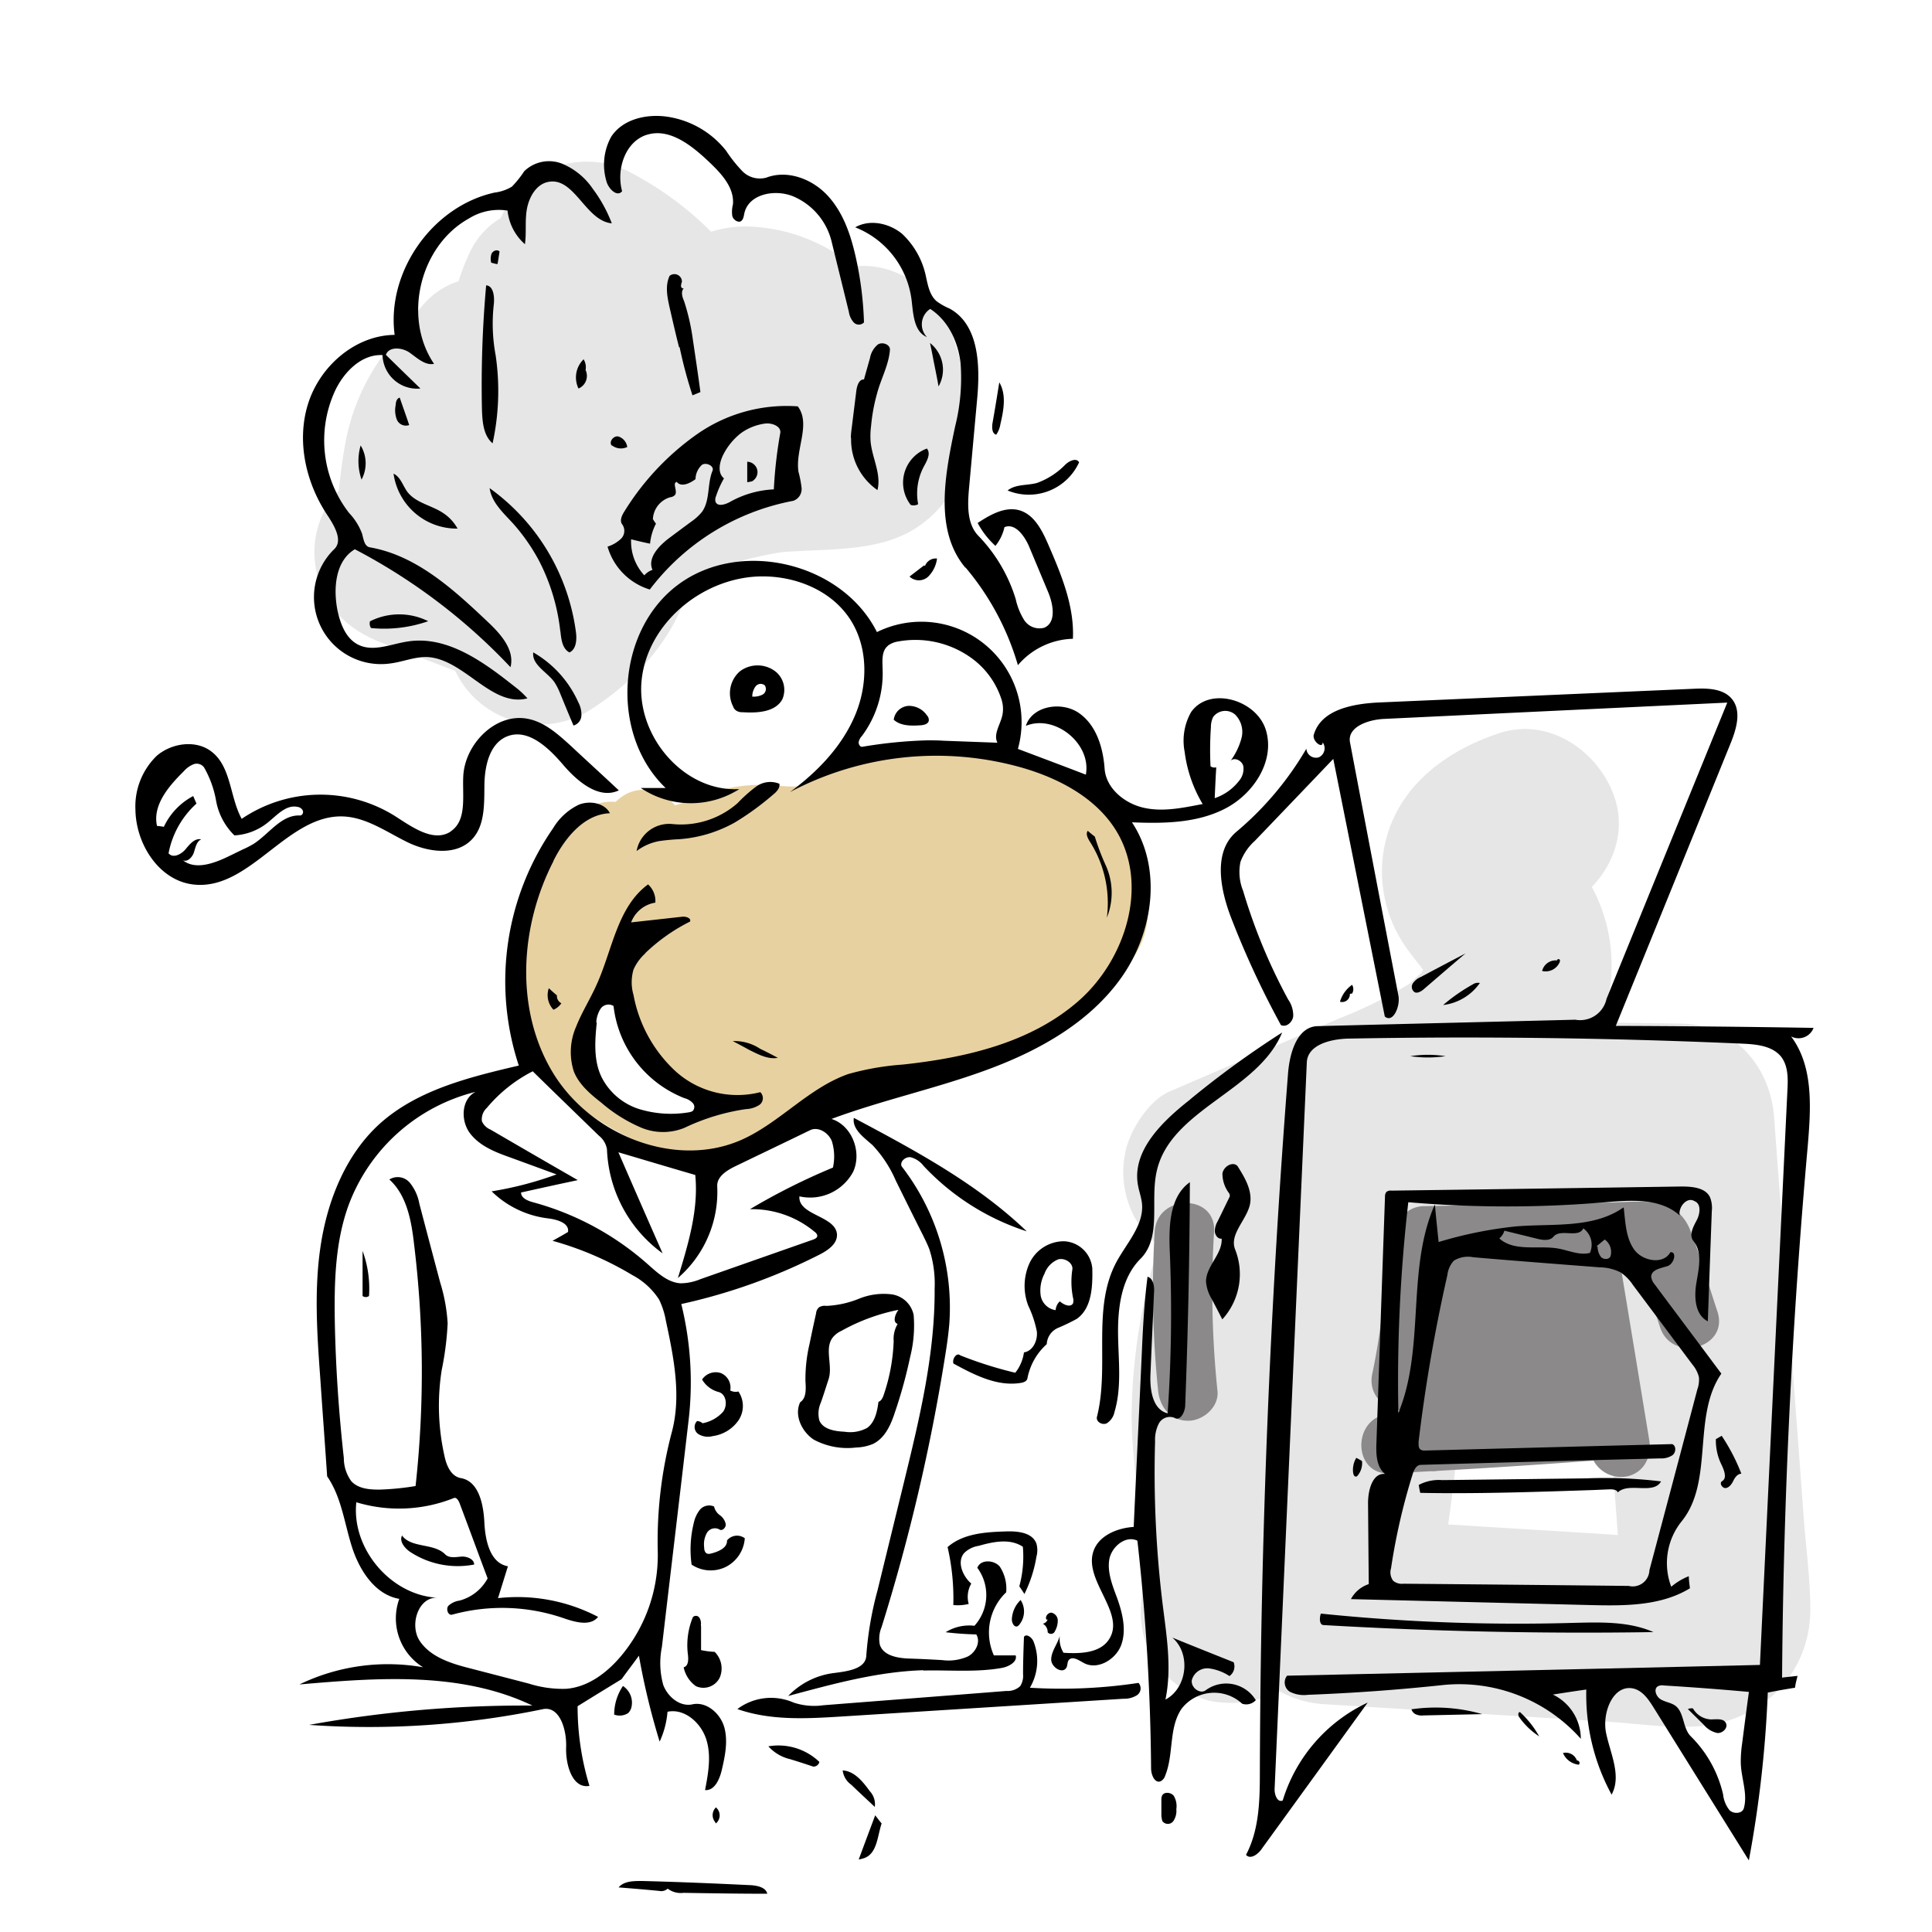 <svg id="c3b0dbdd-f32d-453a-b239-2624487110d7" data-name="Layer 1" xmlns="http://www.w3.org/2000/svg" viewBox="0 0 300 300"><defs><style>.\33 0554851-7df4-4427-908c-7c99a2baba53{fill:#fff;}.\37 056fc86-9454-459d-acf7-e909cb0c951e{fill:#e8d1a1;}.\33 71413f5-5729-4f6d-84fa-508c11c6ee18{fill:#e6e6e6;}.d6e8ea57-9e39-4bc6-807c-5d0ded6c0477{fill:#8b898a;}</style></defs><path class="30554851-7df4-4427-908c-7c99a2baba53" d="M170.93,126.66c-.65-1.62-1.28-3.24-1.8-4.9-.21-.71-.41-1.41-.58-2.13-.1-.44-.2-.89-.28-1.34,0-.11,0-.25,0-.43-.29-3.35-2.35-6.24-5.88-6.66a7.34,7.34,0,0,0-5.18,1.39,10.81,10.81,0,0,0,1-4.22c.12-3.75-2-7.13-3.31-10.53a89.73,89.73,0,0,1-5.23-41.48c.29-3.16-2.44-5.93-5.39-6.62a59.82,59.82,0,0,0-3.81-10.1c-2-4.22-7.13-4-10.26-1.53a34.49,34.49,0,0,0-5.66-7.43,7.33,7.33,0,0,0-7.75-1.42,27.92,27.92,0,0,0-14.24-9.34,6.92,6.92,0,0,0-8.61,6.51h-.19c-2.73,0-5.74,1.09-8.4,1.66a6.92,6.92,0,0,0-4.72,4.57,25,25,0,0,0-8.86,4.83,16.18,16.18,0,0,0-5.42,9.39c-.28,1.67,0,3.89-.4,5.48a.91.91,0,0,0-.1.16l-.34.36-.4.35-.55.37c-3.18,2-6.61,3.44-9.39,6.12-3.61,3.47-5.68,8.49-4.27,13.46a16.79,16.79,0,0,0,3.64,6c.76.93.89.78,1.13,1.56-.19-.49-.17-.35.08.43,0-.63,0-.51,0,.34,0,2.83-1.59,5.83-3.38,8.94-2.78,4.81,1.9,12.06,7.66,10a11,11,0,0,1,8.66.39,29.87,29.87,0,0,1,8.55,6.42c5.49,5.42,10.72,11.13,16,16.75a45,45,0,0,0-6.44,6.64,31.47,31.47,0,0,0-6.4,14.59,23.16,23.16,0,0,0,.31,13.73c.14.41.3.81.46,1.21-1.43.43-2.88.81-4.3,1.28A36.79,36.79,0,0,0,59,175c-9.87,13.37-9.8,31.24-7.18,46.92A96.66,96.66,0,0,0,59,245.81c3.24,7.1,8.66,13.28,16.38,15.47a41.91,41.91,0,0,0,12.08,1.08c3.58-.06,6.8-.17,9.72.75,1.7.54,3.38,1.5,5.17,2a18.78,18.78,0,0,0,8.47.19c4.13-.69,8.23-1.64,12.33-2.47s8.56-1.52,11.5-4.91,3.73-7.63,4.79-11.73q3.25-12.51,5.35-25.27.48-3,.9-5.92c.11-.76.21-1.51.31-2.27,1.17.27,2.35.48,3.52.64a13.28,13.28,0,0,0,15-14.61c-.87-9.32-9.26-14.61-17.21-17.68-3.55-1.37-7.24-2.22-10.89-3.25-.85-.24-1.71-.49-2.55-.78a7.25,7.25,0,0,1-1.52-.58c-.66-.34-1.31-.69-1.94-1.09a4.28,4.28,0,0,1-1.37-1.26c.73.85-.1-.49-.26-.62l-.09-.25c-.05-.23-.11-.45-.16-.68a1.61,1.61,0,0,0,0-.29c0-.08,0-.13,0-.17a1,1,0,0,1,0-.17l.4-.1c-.3.08-.79.23.54-.11.4-.1.8-.23,1.2-.35l6.43-1.85c7.66-2.21,15.58-4,22.92-7.17,6.55-2.81,12.35-7.59,14.35-14.69C176.44,140.37,173.62,133.37,170.93,126.66ZM66.7,226.8c-.21-.82-.41-1.63-.6-2.45.23.44.47.87.72,1.31C66.77,226,66.74,226.42,66.7,226.8Zm84.13-27.47c0,.06.06.16.13.32l.09.18v.08a.19.19,0,0,1,0,.07l-.06,0-.32-.08Zm4.07-83.27a4.79,4.79,0,0,0-.14.57v0l-.15.11a.75.75,0,0,1,0-.16v-.11c.07-.11.1-.16.08-.14l.28-.36S154.91,116,154.9,116.06Z"/><path class="30554851-7df4-4427-908c-7c99a2baba53" d="M270.09,160.42q-11.11-.63-22.21-.2a40.67,40.67,0,0,0,1.66-6.93,39.67,39.67,0,0,1,3.2-10.89c2.77-5.76,5.78-11.41,8.84-17a7.31,7.31,0,0,0,4.2-6.36,7.67,7.67,0,0,0-.1-1.2,6.92,6.92,0,0,0-2.5-9.17,7,7,0,0,0-8.27,1.09,7.33,7.33,0,0,0-3.61,1.88,278,278,0,0,0-37.3,0,7.5,7.5,0,0,0-5.43,2.8,6.93,6.93,0,0,0-7.35,4c-.43.25-.86.51-1.27.79a14.48,14.48,0,0,0-4.71,4.57,15.35,15.35,0,0,0-1.88,8.64A7.28,7.28,0,0,0,193,140a6.77,6.77,0,0,0,1.65,1.89c1,6,2.19,12.05,3.28,18.07q-8.07,8.67-16.13,17.33a7.19,7.19,0,0,0-1.92,5c-3.29.32-6.44,3.28-6.21,6.76q1,15.33,2,30.65.5,7.65,1,15.32c.29,4.42.52,9,1.77,13.24a21.29,21.29,0,0,0,7.28,11.19c3.87,3,8.59,4.08,13.4,4.22,4.52.14,9.09-.51,13.58-.9l15.36-1.34,35-3a8.58,8.58,0,0,0,3-.84,6.4,6.4,0,0,0,1.63.22A6.89,6.89,0,0,0,274.5,251L276,170.4a6.75,6.75,0,0,0,.84-3.19A6.91,6.91,0,0,0,270.09,160.42Zm-60.28-21.53-.5-.78.62-.49Z"/><path class="7056fc86-9454-459d-acf7-e909cb0c951e" d="M174.77,128c-4.65-8.38-14.14-11.09-23-11.87a56.4,56.4,0,0,0-13.92.45c-4.87.78-8.71,3.09-13,5.25a4.46,4.46,0,0,1-1.69.3c-1.26,0-2.5-.15-3.75-.22a23.94,23.94,0,0,0-8.28,1c-2.12.65-4.17,1.52-6.3,2.14-2.25-2.54-6.17-3.57-9.23-.53-4.42-.41-7.77,3.24-9.9,7.42a1.34,1.34,0,0,1-.06.12,13,13,0,0,0-2.78,5.38,12.69,12.69,0,0,0-.25,1.37,35.48,35.48,0,0,0-1.48,5,19.7,19.7,0,0,0,.26,10.08c0,.24,0,.48-.08.73a4.7,4.7,0,0,0,.34,2.32,15.36,15.36,0,0,0,2.46,9c2.57,3.87,6.49,6.6,10.41,9,4.48,2.72,9.43,4.43,14.74,4,4.89-.39,12.91-1.35,15.62-6a7.68,7.68,0,0,0,.86-2.07c0-.07,0-.31,0-.51a6,6,0,0,1,1.75-.44c.61-.11,2.24-.23,3.2-.35a87.26,87.26,0,0,0,13.87-2.74,81.89,81.89,0,0,0,24.87-12c4.57-3.29,8.47-6.74,8.8-12.75A27.76,27.76,0,0,0,174.77,128Zm-68,45.26c-4.43.83-9.11.05-12.33-3.34s-3.89-8-2.91-12.4A2.35,2.35,0,0,1,93,156c.83-2,4.15-2.5,4.52.07.73,5.1,5.74,10.12,9.89,12.81C109,169.9,109,172.88,106.81,173.28Z"/><path class="371413f5-5729-4f6d-84fa-508c11c6ee18" d="M280.09,235.77Q279,221,277.91,206.32l-2.43-32.83c-.59-7.92-6.19-14.45-14.55-14.55l-12.18-.16a34.51,34.51,0,0,0,1.43-7.06,25.59,25.59,0,0,0-3-14h0c3.45-3.58,5.22-8.67,3.58-13.73-2.33-7.21-10.15-12.7-17.89-10.16-9.53,3.11-17.59,9.8-18.26,20.45A20.57,20.57,0,0,0,218,146.62c.83,1.26,1.87,2.53,2.78,3.69l.2.28-.21.38,0,.05a20.16,20.16,0,0,0-1.86,1.71A70.5,70.5,0,0,1,208,158.12l-26.39,11.37c-3.11,1.33-5.83,5.59-6.69,8.69a14.88,14.88,0,0,0,1.47,11.21,18,18,0,0,0,3.52,4,93,93,0,0,0-4.16,24.65c-.35,9.74,2.39,19.4,1.63,29.09-.5,3.59-.31,7,1.62,10.25a14.79,14.79,0,0,0,8.69,6.69,16.94,16.94,0,0,0,11-1.44,16.42,16.42,0,0,0,7,2l28.89,1.78,14.92.93c4.51.27,9.22,1,13.73.75,10.12-.55,17.91-8,17.88-18.33C281.09,245.12,280.43,240.4,280.09,235.77ZM250,238.27l-14.92-.92-10.21-.63c1.16-8.17,2-16.38,2.54-24.61.45-7.55,0-15.29.67-22.84.1-.52.22-1.05.35-1.57,4.69-.27,9.47.06,14.14.12l4.91.05,1.83,24.72q.72,9.66,1.43,19.31l.48,6.46Z"/><path class="371413f5-5729-4f6d-84fa-508c11c6ee18" d="M150.51,64.47a51.16,51.16,0,0,0-2.67-12.61c-1.63-4.39-4-7.58-8.43-9.43a13.48,13.48,0,0,0-6.71-1.08c-1.32-.9-2.6-1.87-4-2.65a27.11,27.11,0,0,0-12.42-3.53,18.21,18.21,0,0,0-5.86.81,50.94,50.94,0,0,0-12.15-9,14.56,14.56,0,0,0-20.52,6.89,12.05,12.05,0,0,0-4.54,4.8,32,32,0,0,0-2,5,12,12,0,0,0-5.25,3.38c-4,4.6-8,9.28-10.34,15-1.94,4.58-2.46,9.23-3,14,0,0,0,.06,0,.1a14,14,0,0,0-3.65,11.61c.82,6.07,4.87,10,10.42,12.09l11.31,4.33a14.12,14.12,0,0,0,4.24,5.27A14.57,14.57,0,0,0,91,110.62c6.26-3.77,11.89-9.43,14.8-16.2A27.3,27.3,0,0,0,107.35,90c.79-.44,1.61-.85,2.43-1.24a63.32,63.32,0,0,1,11.48-3c7.07-.63,15.19.1,21.16-3.89A18.48,18.48,0,0,0,150.51,64.47Z"/><path class="d6e8ea57-9e39-4bc6-807c-5d0ded6c0477" d="M266.68,203.66c-1.39-4.18-2.61-8.47-4.2-12.58-2.1-5.42-7.5-4.46-12.27-4.36l-29.06.57a4.4,4.4,0,0,0-4.4,4,4.27,4.27,0,0,0-1.57,3.4,96.2,96.2,0,0,1-2.09,18.61c-.81,3.76,2.68,6.12,5.55,5.71l-.06.42-2.75.14c-5.9.3-5.94,9.51,0,9.22l6.31-.34a5.36,5.36,0,0,0,1.13-.06q12.09-.68,24.18-1.59a4.84,4.84,0,0,0,5.42,2.4c2.6-.71,3.62-3.2,3.21-5.66q-2.26-13.82-4.55-27.62h.62c.65,0,1.44-.12,2.2-.15l.3.9c.33,1,.67,2,1,3,.71,2.15,1.43,4.3,2.14,6.46C259.65,211.71,268.55,209.31,266.68,203.66Z"/><path class="d6e8ea57-9e39-4bc6-807c-5d0ded6c0477" d="M189.05,216a151.66,151.66,0,0,1-.53-24.76c.35-5.92-8.86-5.9-9.22,0a152.79,152.79,0,0,0,.54,24.76c.25,2.47,1.93,4.61,4.61,4.61C186.74,220.65,189.31,218.53,189.05,216Z"/><g id="5ec4d6c5-5295-4a2a-b671-7e40db01425a" data-name="pdf24_8"><path d="M85.94,133.72c-5.22,10.15-6,23-.14,32.76s19.1,15.13,29.48,10.45c5.87-2.67,10.31-8,16.43-10.15a41.79,41.79,0,0,1,8.43-1.47c9.8-1.05,19.91-3.38,27.32-9.87s11-18.16,5.81-26.53c-3.11-5-8.74-8-14.45-9.67A48.63,48.63,0,0,0,122.66,123c4.23-3.11,8-7,10.07-11.82s2.12-10.69-.75-15.06c-3.07-4.68-9-6.9-14.58-6.59-8.64.51-16.81,7.34-17.76,16s6.52,17.49,15.16,17a14,14,0,0,1-15.3-.17c1.3,0,2.6,0,3.86,0-8.68-8.29-7.69-24.48,2-31.62s25.41-3.35,30.81,7.41a15.57,15.57,0,0,1,21.89,18.14c3.52,1.33,7,2.63,10.55,4,.89-4.82-4.81-9.43-9.32-7.58,1-3.11,5.53-3.86,8.23-2s3.76,5.33,4,8.61c.2,3.07,3.07,5.43,6.08,6.11s6.11,0,9.15-.58a20.91,20.91,0,0,1-2.8-8.12,9,9,0,0,1,1-6.15c2.84-4.07,10.18-1.95,11.62,2.8s-1.88,9.87-6.29,12.16-9.56,2.35-14.51,2.15c4.71,7.1,3.34,17-1.57,24s-12.71,11.37-20.7,14.34-16.39,4.75-24.39,7.72c3.18,1,4.75,5.12,3.39,8.16a7.57,7.57,0,0,1-8.37,3.86c-.21,3,5.77,3,5.84,6,0,1.4-1.4,2.36-2.63,3a89.87,89.87,0,0,1-21.55,7.72,50.79,50.79,0,0,1,1.12,18.17c-1.36,11.68-2.76,23.39-4.13,35.07a12.65,12.65,0,0,0,.21,5.91c.71,1.88,2.63,3.45,4.57,3,2.19-.45,4.34,1.47,4.92,3.62s.1,4.44-.41,6.62c-.34,1.44-1.13,3.21-2.59,3.08.51-2.63,1-5.4.17-7.93s-3.35-4.78-6-4.23a13.69,13.69,0,0,1-1.22,4.64,110.88,110.88,0,0,1-3.22-13.35c-.88,1.23-1.81,2.42-2.69,3.65-2.29,1.4-4.58,2.8-6.83,4.2a42.07,42.07,0,0,0,1.84,12.37c-2.66.48-3.72-3.28-3.62-6s-1-6.45-3.62-5.91A132.88,132.88,0,0,1,48,267.84a187.58,187.58,0,0,1,34.67-3c-11.07-5.3-23.94-4.34-36.17-3.28a31.54,31.54,0,0,1,19.19-2.67A8.93,8.93,0,0,1,62,248.27c-3.79-.65-6.22-4.47-7.38-8.16S53,232.42,50.8,229.25c-.34-5.06-.72-10.11-1.06-15.13-.51-7-1-14.07.1-21s3.89-13.8,9-18.51c5.88-5.36,14-7.34,21.72-9.15a41.74,41.74,0,0,1,5.33-36.86,9.34,9.34,0,0,1,4-3.65c1.71-.68,4-.27,4.82,1.33-4,.14-7,3.83-8.78,7.41M73,259.06l9.09,2.36a17.45,17.45,0,0,0,5.77.82c3.41-.24,6.35-2.46,8.54-5.05a24.38,24.38,0,0,0,5.74-16.12,66.18,66.18,0,0,1,2.18-18.69c1.5-5.63.31-11.57-.92-17.28a12.42,12.42,0,0,0-1.06-3.31A11.16,11.16,0,0,0,98.2,198a50.06,50.06,0,0,0-12.4-5.33c.79-.44,1.61-.89,2.4-1.37.23-1.4-1.71-1.94-3.11-2.11a15.11,15.11,0,0,1-8.75-4.2,54.14,54.14,0,0,0,10.08-2.63l-7.1-2.6C77,178.94,74.53,178,73,176s-1.36-5.36.86-6.46A28.3,28.3,0,0,0,54.18,187c-2.15,5.8-2.29,12.12-2.19,18.3.14,7.07.62,14.11,1.4,21.11A6.1,6.1,0,0,0,54.55,230c1.1,1.2,2.91,1.33,4.55,1.3a41.63,41.63,0,0,0,5.43-.55,163,163,0,0,0-.24-37.6c-.41-3.62-1.13-7.55-3.83-10a2.46,2.46,0,0,1,3.18.51,7.16,7.16,0,0,1,1.47,3.22c1.06,4.06,2.15,8.16,3.24,12.26a26.6,26.6,0,0,1,1.16,6.35,46.7,46.7,0,0,1-.92,7.24A35.56,35.56,0,0,0,69,226c.3,1.5,1,3.24,2.56,3.52,2.76.47,3.51,4,3.65,6.86s.89,6.35,3.66,6.83l-1.54,4.95a27,27,0,0,1,15.54,2.91c-1.2,1.5-3.55.82-5.36.2a29.3,29.3,0,0,0-17.29-.55c-.64.18-1-.85-.61-1.36a3.21,3.21,0,0,1,1.74-.82,7,7,0,0,0,4.37-3.45c-1.47-3.89-2.9-7.82-4.37-11.71-.17-.41-.48-.93-.89-.76a22.91,22.91,0,0,1-15.13.65c-.78,7.24,5.4,14.48,12.64,14.83-3-.21-4.44,4.2-2.8,6.69S70,258.31,73,259.06M96,178.87c2.28,5.26,4.57,10.49,6.89,15.75a20.91,20.91,0,0,1-8.64-16.16A3.4,3.4,0,0,0,93,176.35c-3.42-3.32-6.87-6.66-10.28-10a22.75,22.75,0,0,0-7.14,5.7,2.38,2.38,0,0,0-.75,2.05,2.46,2.46,0,0,0,1.33,1.3c4.51,2.63,9,5.23,13.56,7.85-2.94.62-5.88,1.27-8.81,1.92,0,.89,1.06,1.3,1.91,1.53a44.29,44.29,0,0,1,17.72,9.57c1.51,1.33,3.11,2.87,5.13,3a8.21,8.21,0,0,0,3.11-.65l17.52-6.15c.27-.1.61-.27.61-.58a.82.82,0,0,0-.34-.55,15.22,15.22,0,0,0-10.11-3.58,101.27,101.27,0,0,1,12.88-6.46,8,8,0,0,0-.18-4.13c-.54-1.3-2.11-2.29-3.38-1.67-3.86,1.88-7.72,3.72-11.61,5.6-1.33.65-2.87,1.6-2.8,3.11a17.65,17.65,0,0,1-6.11,14.24c1.6-5.23,3.24-10.59,2.7-16-4-1.16-8-2.36-11.92-3.52m41.83-78.65c-1,.82-.85,2.29-.82,3.59a16.24,16.24,0,0,1-3.24,10.45,1.84,1.84,0,0,0-.48.95c0,.34.24.75.58.69a71.24,71.24,0,0,1,10.08-1c.85,0,1.67,0,2.52.06l8.37.31c-.72-1.43.62-3,.82-4.58a4.79,4.79,0,0,0-.2-2.18,12.73,12.73,0,0,0-5-6.63,14.87,14.87,0,0,0-11.1-2.32,3.43,3.43,0,0,0-1.54.65m51,18.89c-.1,1.6-.17,3.17-.24,4.78a8,8,0,0,0,3.76-2.67,2.87,2.87,0,0,0,.68-2.32c-.21-.82-1.3-1.4-1.95-.85a10.58,10.58,0,0,0,1.68-3.52,3.81,3.81,0,0,0-1-3.62,2.34,2.34,0,0,0-3.41.37,3.55,3.55,0,0,0-.35,1.58,51.37,51.37,0,0,0-.06,6.08,1.08,1.08,0,0,0,.85.17"/><path d="M111,282.87a1.68,1.68,0,0,1,.17-2.22,1.63,1.63,0,0,1,0,2.49"/><path d="M77.1,41l-.82-.2a2.32,2.32,0,0,1,.06-1.43c.24-.45.89-.69,1.23-.31-.1.61-.2,1.26-.3,1.91"/><path d="M95,69.21c-.51-.58.24-1.57,1-1.44a2,2,0,0,1,1.4,1.64A2.27,2.27,0,0,1,95,69.14"/><path d="M210.15,228.91a3.59,3.59,0,0,1,.45-2.53c.31.14.58.31.89.48a3,3,0,0,1-.75,2.35c-.21.18-.55,0-.55-.3"/><path d="M244.92,273.37a.38.38,0,0,1,.24.65,3,3,0,0,1-2.46-1.81,1.82,1.82,0,0,1,2.15,1.13"/><path d="M241.78,149.16c-.07-.2.31-.31.41-.14s0,.41-.1.58a2.36,2.36,0,0,1-2.63,1.17,2.16,2.16,0,0,1,2.25-1.64"/><path d="M209.61,154.32a1.21,1.21,0,0,1-1.54,1.23,4.89,4.89,0,0,1,1.88-2.63,1.3,1.3,0,0,1,0,1.36"/><path d="M116.88,74.71a8.52,8.52,0,0,1-.85.17V71.7a1.64,1.64,0,0,1,1.54,1.2,1.62,1.62,0,0,1-.75,1.81"/><path d="M162.51,251.52c-.31-.45.24-1.17.79-1.1a1.26,1.26,0,0,1,.95,1.27,3.35,3.35,0,0,1-.44,1.6.66.66,0,0,1-1.13.17,1.47,1.47,0,0,0-.75-1.33,1,1,0,0,0,.75-.68"/><path d="M86.49,154.45a1.27,1.27,0,0,0,.68,1.34,2.79,2.79,0,0,1-1.23,1,3.28,3.28,0,0,1-.72-3.34c.41.37.82.75,1.23,1.09"/><path d="M224.46,164a18.5,18.5,0,0,1-5.46,0,17.85,17.85,0,0,1,5.46,0"/><path d="M90.93,57.46a2.13,2.13,0,0,1-1.1,2.87,3.94,3.94,0,0,1,.79-4.54,2.35,2.35,0,0,1,.31,1.67"/><path d="M158.28,252.3a2.91,2.91,0,0,1-.31.24c-.51.17-.85-.55-.85-1.09a4.41,4.41,0,0,1,1.36-3,3.23,3.23,0,0,1-.2,3.82"/><path d="M56,69.17a5.33,5.33,0,0,1,.14,5.3,8.8,8.8,0,0,1-.14-5.3"/><path d="M63.54,66a1.52,1.52,0,0,1-1.92-.85,4,4,0,0,1-.17-2.29c0-.44.17-1,.62-1.12.48,1.43,1,2.83,1.47,4.26"/><path d="M180.34,282.15c0-.85,0-1.74,0-2.59a1.7,1.7,0,0,1,.1-.72c.3-.65,1.36-.55,1.81,0a3.1,3.1,0,0,1,.41,2.09,2.8,2.8,0,0,1-.48,1.87,1.05,1.05,0,0,1-1.67,0,2,2,0,0,1-.14-.72"/><path d="M239.05,269.65a11.35,11.35,0,0,1-3.14-3c-.21-.27-.21-.85.13-.78a14.91,14.91,0,0,1,3,3.82"/><path d="M98,265.28a2.08,2.08,0,0,1-.45.72,2.42,2.42,0,0,1-2.18.24,7.93,7.93,0,0,1,1.36-4.44A3.1,3.1,0,0,1,98,265.28"/><path d="M143.63,87.89a1.78,1.78,0,0,1,1.87-1.16,4.82,4.82,0,0,1-1.36,2.8,2.12,2.12,0,0,1-2.91,0l2.26-1.74"/><path d="M145.74,60c-.24-1.33-.51-2.66-.78-4-.17-.89-.34-1.81-.55-2.74A5.27,5.27,0,0,1,145.74,60"/><path d="M56.3,194.24a17,17,0,0,1,1,7,.83.83,0,0,1-1,0c0-2.32,0-7.12,0-7.12"/><path d="M143.93,111.08a1,1,0,0,1,.28.89c-.14.48-.76.61-1.23.65-1.47.1-3.11.13-4.2-.86a2.46,2.46,0,0,1,2.25-2.15,3.37,3.37,0,0,1,2.9,1.47"/><path d="M224.09,156.06a28.16,28.16,0,0,1,4.61-3.21,1.42,1.42,0,0,1,1.09-.21,8.13,8.13,0,0,1-5.7,3.42"/><path d="M113.78,161.66a7.18,7.18,0,0,1,4.26,1.2c.93.44,1.85.92,2.74,1.4-1.54.27-3-.52-4.44-1.23-.86-.48-1.71-.93-2.56-1.37"/><path d="M155.17,59.37c1.13,1.92.68,4.31.17,6.49a3.83,3.83,0,0,1-.65,1.64c-.65-.17-.68-1.09-.58-1.77.38-2.12.72-4.24,1.06-6.36"/><path d="M268,267.57c.37.72-.51,1.6-1.33,1.53a3.72,3.72,0,0,1-2.09-1.26l-2.49-2.46a1.6,1.6,0,0,1,.79-.1,3.37,3.37,0,0,0,2.76,1.71c.86,0,2-.21,2.36.58"/><path d="M136.9,283.14c-.65,1.95-.69,4.54-2.56,5.33a4.67,4.67,0,0,1-1,.27c.85-2.29,1.7-4.57,2.56-6.86.34.44.65.85,1,1.26"/><path d="M130.85,274.91c1.81.1,3.14,1.74,4.2,3.21a3,3,0,0,1,.79,2.46c-1.23-1.16-2.46-2.29-3.66-3.45a3.2,3.2,0,0,1-1.33-2.22"/><path d="M57.49,96.46a10.08,10.08,0,0,1,9,0,20.75,20.75,0,0,1-8.88,1.06,1.28,1.28,0,0,1-.14-1.1"/><path d="M126.31,274.33c-1.2-.41-2.39-.79-3.59-1.16a6.57,6.57,0,0,1-3.41-2,9.19,9.19,0,0,1,7.92,2.42.9.9,0,0,1-.92.72"/><path d="M221.05,266.37a2.23,2.23,0,0,1-1.26-.2,1.25,1.25,0,0,1-.62-.75,26.18,26.18,0,0,1,11,.75l-9.08.2"/><path d="M142.57,78.29a1.39,1.39,0,0,1-1.16.11,5.64,5.64,0,0,1,2.52-8.75c.65.79,0,1.92-.48,2.8a8.9,8.9,0,0,0-.88,5.84"/><path d="M267.33,222.93a30.43,30.43,0,0,1,3.07,5.91c-.58,0-1,.58-1.23,1.06s-.61,1.06-1.16,1.16-1.09-.75-.62-1.06c.82-.44.35-1.67-.06-2.53a8.46,8.46,0,0,1-.89-4l.89-.51"/><path d="M227.54,148.07c-2.15,1.81-4.27,3.65-6.42,5.5-.41.37-1,.71-1.44.51a1,1,0,0,1-.3-1.37,2.67,2.67,0,0,1,1.23-1c2.32-1.23,4.64-2.46,6.93-3.65"/><path d="M62.38,238.37c1.43,2.08,5,1.19,6.76,3,.61.61,1.64.41,2.49.34s2,.38,2,1.23a13.47,13.47,0,0,1-10-2c-.82-.58-1.67-1.63-1.19-2.52"/><path d="M108.86,252.52v3.71a13.38,13.38,0,0,0,2.11.27,3.62,3.62,0,0,1,.79,4,2.82,2.82,0,0,1-3.69,1.33,4.76,4.76,0,0,1-1.91-2.93c.78-.21.75-1.27.65-2.05a11.43,11.43,0,0,1,.78-5.74.65.65,0,0,1,1,.07,1.7,1.7,0,0,1,.24,1.16"/><path d="M161,75a11.64,11.64,0,0,0,4.44-2.87c.62-.58,1.71-1.09,2.12-.34a8.58,8.58,0,0,1-11.1,4.37c1.26-1,3-.75,4.54-1.16"/><path d="M170,129.9a36.81,36.81,0,0,0,1.7,4.47,10.34,10.34,0,0,1,.17,8.13,17.68,17.68,0,0,0-2.66-11.85c-.31-.51-.65-1.16-.31-1.64.38.31.72.62,1.1.89"/><path d="M63.26,76.38c1.3,1.71,3.73,2.08,5.5,3.25a6.81,6.81,0,0,1,2.29,2.45,9.91,9.91,0,0,1-9.94-8.53c1.09.51,1.44,1.87,2.15,2.83"/><path d="M89.05,112.65c-.72-1.67-1.4-3.35-2.08-5a9.86,9.86,0,0,0-.89-1.74c-1.13-1.57-3.52-2.67-3.28-4.61a16.84,16.84,0,0,1,7,7.75,4,4,0,0,1,.48,2.08,1.69,1.69,0,0,1-1.26,1.54"/><path d="M113.88,109.78a4.52,4.52,0,0,1,1-5.53,4.56,4.56,0,0,1,5.6.07,3.67,3.67,0,0,1,1,4.27c-1.09,2-3.89,2.15-6.18,2a1.61,1.61,0,0,1-.92-.21,1.29,1.29,0,0,1-.51-.58m2.9-1.64a3,3,0,0,0,1.64-.3,1,1,0,0,0,.34-1.44,1,1,0,0,0-1.43.17,2.68,2.68,0,0,0-.51,1.54"/><path d="M113.43,215.93a1.75,1.75,0,0,0,1.23.14,4,4,0,0,1,0,4.5,5.83,5.83,0,0,1-4,2.43,2.82,2.82,0,0,1-2.25-.34,1.32,1.32,0,0,1-.17-2,1.38,1.38,0,0,1,.85.34,5.66,5.66,0,0,0,3.18-1.77c.75-1,.51-2.77-.69-3.08a4.23,4.23,0,0,1-2.56-1.94,2.55,2.55,0,0,1,2.91-1,2.43,2.43,0,0,1,1.46,2.7"/><path d="M107.39,242.94a17.1,17.1,0,0,1,.34-6.45,4.94,4.94,0,0,1,1-2.12,1.9,1.9,0,0,1,2.15-.44,2.28,2.28,0,0,0,.92,1.36,2.28,2.28,0,0,1,.89,1.37c.07.55-.58,1.16-1,.82a1.45,1.45,0,0,0-1.94.58,3.61,3.61,0,0,0-.41,2.19c0,.41.1.85.47,1a1,1,0,0,0,.52,0c1.16-.28,2.63-.86,2.56-2.05a2,2,0,0,1,2.76-.34,5.39,5.39,0,0,1-2.93,4.44,5.33,5.33,0,0,1-5.33-.35"/><path d="M105.44,53.91c-.48-1.88-.92-3.79-1.36-5.71s-.86-3.72-.11-5.36a1.17,1.17,0,0,1,1.92.93,1.73,1.73,0,0,0-.14.68c0,.24.34.44.48.27-.55.48-.31,1.37,0,2.05a33.9,33.9,0,0,1,1.34,5.84c.41,2.77.82,5.5,1.19,8.27l-1.23.51a70,70,0,0,1-2-7.48"/><path d="M96.05,293.08c.85-1,2.32-1,3.65-1,5.64.14,11.27.38,16.91.65,1,.07,2.32.34,2.53,1.33-4.31,0-8.64-.07-13-.14a3.36,3.36,0,0,1-2.46-.65,1.51,1.51,0,0,1-1.33.35c-2.11-.21-4.23-.38-6.35-.55"/><path d="M76.48,68.83c-1.4-1.19-1.57-3.28-1.64-5.12a174.43,174.43,0,0,1,.65-19.4c1.13.07,1.3,1.71,1.2,2.84a26.78,26.78,0,0,0,.27,8,38,38,0,0,1-.48,13.73"/><path d="M132.12,68a10.85,10.85,0,0,1,.13-1.5q.36-2.93.72-5.81c.1-.78.41-1.81,1.19-1.77.31-1.13.62-2.22.93-3.31a3.5,3.5,0,0,1,1.23-2.12c.71-.45,1.91,0,1.87.82-.17,2.35-1.4,4.51-2,6.79a27.84,27.84,0,0,0-.93,5.06,11.52,11.52,0,0,0-.1,1.78c0,2.76,1.78,5.46,1.09,8.16a9.52,9.52,0,0,1-4.09-8.1"/><path d="M102.27,130.62a8.28,8.28,0,0,0-3.42,1.53,5.13,5.13,0,0,1,5.47-4.2,13.3,13.3,0,0,0,10.21-3.24,23.19,23.19,0,0,1,2.83-2.53,3.74,3.74,0,0,1,3.66-.48c.13.68-.45,1.27-1,1.71a42.64,42.64,0,0,1-5.91,4.3,20.74,20.74,0,0,1-8.61,2.6,31.18,31.18,0,0,0-3.24.31"/><path d="M187.27,199c0-2.39,2.56-4.27,2.43-6.66-.58.07-1-.51-1.06-1.09a3.06,3.06,0,0,1,.44-1.61c.62-1.26,1.23-2.53,1.85-3.79a.66.66,0,0,0-.11-.61,5,5,0,0,1-1-3c.14-1.09,1.57-1.95,2.32-1.2,1.16,1.81,2.39,3.9,1.95,6-.55,2.45-3.25,4.64-2.29,7a10.41,10.41,0,0,1-2,10.83c-.51-1-1.06-2.05-1.61-3.11a6.2,6.2,0,0,1-.92-2.73"/><path d="M150.83,245.88a4.12,4.12,0,0,0-.41,3.18,7.14,7.14,0,0,1-2.39.17,35.53,35.53,0,0,0-.89-9c2.43-2.12,5.88-2.33,9.05-2.43,1.85-.07,4.14.17,4.75,1.91a3.8,3.8,0,0,1,0,2,20.56,20.56,0,0,1-1.87,5.81c-.24-.41-.52-.79-.79-1.2a17.65,17.65,0,0,0,.55-6.14c-2-1.33-4.58-.79-6.87-.14a4.06,4.06,0,0,0-2.22,1.09c-1.19,1.34-.3,3.56,1.06,4.75"/><path d="M87,98a31.24,31.24,0,0,0-3.28-10.89,29.68,29.68,0,0,0-4.07-5.84c-1.5-1.64-3.31-3.25-3.62-5.47A32.81,32.81,0,0,1,89.42,98.07c.18,1.23.07,2.76-1,3.24-1.1-.58-1.27-2-1.4-3.28"/><path d="M251.21,231.74c-.14-.41-.72-.48-1.2-.48l-2.56.11c-9,.3-18,.61-26.91.44-.11-.41-.17-.82-.24-1.23a6.68,6.68,0,0,1,3.65-.75l22.34-.27a73,73,0,0,1,11.64.47c-1.19,2.12-5,.07-6.72,1.71"/><path d="M256.77,253.43q-25.6.4-51.23-1.09c-.68,0-.68-1.1-.44-1.78A299.29,299.29,0,0,0,244.24,252c4.23-.1,8.64-.27,12.53,1.44"/><path d="M159,210c1.4-.21,2.15-1.85,2-3.25a16.71,16.71,0,0,0-1.33-4,8.57,8.57,0,0,1,.17-6.56,5.93,5.93,0,0,1,5.33-3.45,4.61,4.61,0,0,1,4.44,4.2c.07,2.83-.07,6.22-2.42,7.86a31.21,31.21,0,0,1-2.91,1.4,2.89,2.89,0,0,0-1.74,2.52,9.5,9.5,0,0,0-3,5.3c-.07.44-.58.65-1,.71-3.66.62-7.24-1.23-10.49-3-.24-.72.51-1.78,1.06-1.27a61.75,61.75,0,0,0,8.54,2.7A6.49,6.49,0,0,0,159,210m5.57-7.93c.61.55,1.67,1,2.05.31a1.54,1.54,0,0,0,0-.85,12.65,12.65,0,0,1-.11-4.38c.17-1-1.12-1.87-2.18-1.6a3.77,3.77,0,0,0-2.15,2.25,5.6,5.6,0,0,0-.58,3.39,2.75,2.75,0,0,0,2.32,2.25,2,2,0,0,1,.65-1.37"/><path d="M127.1,203.05a1.67,1.67,0,0,1,1.22-.27,15.31,15.31,0,0,0,5-1.09,10.18,10.18,0,0,1,5-.72,4.06,4.06,0,0,1,3.55,3.21,19.93,19.93,0,0,1-.54,6.52,74,74,0,0,1-2.36,8.58c-.65,2-1.57,4.06-3.45,4.95a7.45,7.45,0,0,1-2.59.54,11.08,11.08,0,0,1-6.56-1.22c-1.88-1.23-3.08-3.8-2.12-5.81,1-.65.89-2.12.82-3.31a23.75,23.75,0,0,1,.65-5.81c.31-1.54.65-3.11,1-4.68a1.37,1.37,0,0,1,.41-.89m2.28,4.51c-1.53,1.74,0,4.51-.78,6.7-.38,1.16-.75,2.35-1.16,3.51a4.21,4.21,0,0,0-.24,2.8c.58,1.4,2.42,1.68,3.93,1.75a5.52,5.52,0,0,0,3.48-.59c1.23-.88,1.57-2.56,1.77-4.06.38-.1.62-.55.76-.92a28.94,28.94,0,0,0,1.6-8.51,4.51,4.51,0,0,1,.62-2.66c-.82-.27-.41-1.5.13-2.19a30.23,30.23,0,0,0-8.84,3.25,3.77,3.77,0,0,0-1.27.92"/><path d="M159,254.18c.34-.58,1.26.07,1.5.75a8.19,8.19,0,0,1-.58,7.14,79.94,79.94,0,0,0,16.87-.75,1.28,1.28,0,0,1-.24,1.91,3.67,3.67,0,0,1-2.08.55l-43.82,2.76c-5.43.34-11,.65-16.15-1.16a8.73,8.73,0,0,1,8.74-1,10.12,10.12,0,0,0,4.61.41c9.5-.75,19-1.47,28.42-2.22a2.87,2.87,0,0,0,2.15-.75,3,3,0,0,0,.44-1.88c0-1.91.07-3.83.14-5.74"/><path d="M100.46,20.92c-3.39,1.06-4.79,5.39-3.86,8.77-.79,1-2.19-.44-2.46-1.64a9,9,0,0,1,.75-6.79c1.71-2.67,5.26-3.55,8.4-3.18a14.29,14.29,0,0,1,9.46,5.33,22.49,22.49,0,0,0,2.53,3.18,3.82,3.82,0,0,0,3.69,1c3.31-1.27,7.17.2,9.56,2.8s3.55,6,4.34,9.49a53.82,53.82,0,0,1,1.29,10.18,1.1,1.1,0,0,1-1.6,0,3.14,3.14,0,0,1-.75-1.64c-.89-3.65-1.81-7.34-2.7-11a10.26,10.26,0,0,0-5.94-6.93c-2.84-1.16-6.9-.38-7.58,2.6-.11.47-.14,1-.55,1.26s-1.2-.21-1.33-.82a4.47,4.47,0,0,1,.1-1.78c.24-2.63-1.81-4.81-3.72-6.62-2.67-2.53-6.12-5.3-9.63-4.2"/><path d="M184.81,170.71a146.41,146.41,0,0,1,14.28-10.38c-3.76,9.15-17.45,11.95-19.5,21.65-1,4.58.82,10.18-2.5,13.49-2.9,2.9-3.51,7.38-3.48,11.51s.62,8.33-.55,12.26a2.69,2.69,0,0,1-1.22,1.78c-.69.31-1.68-.24-1.51-1,2-7.89-.82-16.8,3-24,1.61-3,4.31-5.77,4-9.12-.11-1-.45-1.88-.62-2.83-1-5.4,3.83-10,8.16-13.39"/><path d="M100.25,148a7.43,7.43,0,0,0-1.88,2.56,7,7,0,0,0,0,3.93,21.4,21.4,0,0,0,6.69,12,14.35,14.35,0,0,0,13,3.1,1.29,1.29,0,0,1-.1,1.95,4.07,4.07,0,0,1-2.12.68,33.19,33.19,0,0,0-9.56,2.91,8.8,8.8,0,0,1-6.9-.11,23.64,23.64,0,0,1-6-3.79c-1.7-1.33-3.44-2.8-4.26-4.81a9.81,9.81,0,0,1,.34-7c.89-2.25,2.18-4.27,3.17-6.49,2.46-5.39,3.21-12.09,8-15.6a3.45,3.45,0,0,1,1.13,2.83,4.82,4.82,0,0,0-3.76,3.07l7.92-.88c.58-.07,1.44.2,1.23.75a28.22,28.22,0,0,0-7,4.95m-7.48,10.72c-.31,2.91-.51,6,.79,8.58a9.86,9.86,0,0,0,5.84,4.88,16.89,16.89,0,0,0,7.72.48,1.7,1.7,0,0,0,.51-.17.89.89,0,0,0,0-1.3,2.68,2.68,0,0,0-1.26-.72,17.51,17.51,0,0,1-11-14.31,1.49,1.49,0,0,0-2,.41,4.4,4.4,0,0,0-.68,2.15"/><path d="M94.34,84.88a5.37,5.37,0,0,0,2.09-1.22,1.73,1.73,0,0,0,.2-2.22c-.44-.55-.1-1.37.31-2a40.94,40.94,0,0,1,11.27-12,24.26,24.26,0,0,1,15.67-4.34c2.09,2.77-.44,6.73.11,10.18a16.1,16.1,0,0,1,.48,2.49,1.93,1.93,0,0,1-1.3,2A36.4,36.4,0,0,0,100.9,91.54a9.79,9.79,0,0,1-6.56-6.66M112.41,74.3a14.73,14.73,0,0,0-1.23,2.76,1.3,1.3,0,0,0-.07.86c.31.78,1.44.44,2.15.07a15.28,15.28,0,0,1,6.9-2,68.9,68.9,0,0,1,1-8.75c.17-1.06-1.3-1.6-2.35-1.47a8.3,8.3,0,0,0-3.73,1.47,9.91,9.91,0,0,0-2.8,3.42c-.58,1.19-.89,2.8.14,3.62m-11,6.38a5.31,5.31,0,0,0,.44.65,8.4,8.4,0,0,0-.92,3.11c-1-.2-2-.44-2.94-.68a7.72,7.72,0,0,0,2.05,5.6,2.86,2.86,0,0,1,1.27-.85c-.82-1.85,1-3.73,2.56-4.92,1.16-.86,2.29-1.71,3.45-2.56A8.2,8.2,0,0,0,109,79.49c1.3-1.81.79-4.34,1.64-6.39.31-.75-1-1.36-1.64-.92a3.08,3.08,0,0,0-1,2.22c-.85.65-2.22,1.3-2.9.44-.75.11.14,1.4-.27,2a1.17,1.17,0,0,1-.75.37,3.72,3.72,0,0,0-2.7,3.45"/><path d="M149.91,88.16c-4.88-5.8-3.18-14.44-1.61-21.89a31.08,31.08,0,0,0,.86-9.87c-.38-3.31-1.91-6.62-4.72-8.43a2.86,2.86,0,0,0-.51,4.37c-2.05-.86-2.12-3.62-2.39-5.84a14,14,0,0,0-8.74-11.2c2.25-1.3,5.26-.65,7.27,1a12.59,12.59,0,0,1,3.73,6.73c.3,1.36.58,2.83,1.64,3.75a9.89,9.89,0,0,0,2,1.13c4.64,2.53,4.78,9,4.27,14.28l-1.23,13.52c-.24,2.63-.38,5.64,1.47,7.52a24.42,24.42,0,0,1,5.77,9.8,10.21,10.21,0,0,0,1.33,3.28,2.83,2.83,0,0,0,3.11,1.16c1.88-.82,1.4-3.59.61-5.5-1-2.39-2-4.78-3-7.17-.72-1.64-2.16-3.62-3.8-2.94a6.93,6.93,0,0,1-1.4,2.9,13.21,13.21,0,0,1-2.76-3.55c1.91-1.26,4.16-2.56,6.38-2,2.43.65,3.66,3.21,4.65,5.5,2,4.61,4,9.46,3.76,14.48a11.6,11.6,0,0,0-8.54,4.1,41.46,41.46,0,0,0-8.13-15.17"/><path d="M70,129.08c2.56-1.71,1.77-5.53,1.94-8.61.28-5,5.09-9.87,10.08-8.84,2.56.51,4.64,2.39,6.59,4.16,2.49,2.33,5,4.61,7.48,6.94-3.11,1.46-6.45-1.4-8.67-4s-5.4-5.64-8.61-4.41c-2.77,1.06-3.55,4.58-3.59,7.55s.11,6.32-1.94,8.47c-2.46,2.59-6.8,2-10,.44s-6.32-3.82-9.9-4c-8.71-.41-14.52,11.44-23.19,10.58-5.4-.51-9.09-6.21-9.16-11.64a10.94,10.94,0,0,1,3.32-8.37c2.35-2,6.14-2.53,8.57-.58,3,2.39,2.76,7,4.61,10.38a21.8,21.8,0,0,1,23.84-.41c2.66,1.71,6,4.13,8.64,2.36m-43.79,3.45c.69.75,1.95.1,2.6-.69s1.43-1.74,2.42-1.53c-.71.34-.88,1.23-1.12,2s-1,1.57-1.71,1.26c1.91,1.51,4.71.51,6.93-.54l2.32-1.13a14.2,14.2,0,0,0,1.78-.92c2.39-1.57,4.27-4.51,7.14-4.37.34,0,.58-.41.44-.76a1.05,1.05,0,0,0-.85-.58c-1.74-.37-3.18,1.3-4.58,2.43a9.05,9.05,0,0,1-5.19,2,10,10,0,0,1-2.83-5.29,15.92,15.92,0,0,0-1.88-5.26,1.41,1.41,0,0,0-1.68-.48,4,4,0,0,0-1.46,1.06c-2.36,2.32-4.89,5.29-4.17,8.5a8.49,8.49,0,0,1,1.06.14A10.42,10.42,0,0,1,30,123.61c.17.38.34.79.51,1.17a13.84,13.84,0,0,0-4.34,7.75"/><path d="M143.39,259.35c-7.14.21-14.14,2.16-21,4a11.84,11.84,0,0,1,7-3.55c2.12-.27,5.06-.61,5.13-2.73A52.86,52.86,0,0,1,136.25,247l4.1-16.77c2.42-9.91,4.85-19.95,4.78-30.16a17.43,17.43,0,0,0-.79-6c-.27-.75-.65-1.5-1-2.22-1.43-2.83-2.83-5.67-4.23-8.5a19,19,0,0,0-3.62-5.53c-1.34-1.2-3.18-2.46-2.91-4.24,9.5,5.06,19.1,10.18,26.85,17.62a37.85,37.85,0,0,1-16-10.14,3.73,3.73,0,0,0-2-1.36c-.78-.14-1.74.64-1.43,1.4a35.82,35.82,0,0,1,7.41,24.45c-.14,1.67-.38,3.35-.65,5a296.56,296.56,0,0,1-9.87,42.11,4.69,4.69,0,0,0-.27,2.73c.54,1.71,2.76,2.09,4.57,2.15s3.42.14,5.13.24a7.39,7.39,0,0,0,4-.58c1.2-.65,2-2.25,1.27-3.41a47.4,47.4,0,0,1-4.75-.34,6.93,6.93,0,0,1,4.47-1,7.11,7.11,0,0,0,.45-9c.48-1.33,2.56-1.26,3.48-.2a6.23,6.23,0,0,1,1,4,8.63,8.63,0,0,0-1.91,9.8c1.13,0,2.25,0,3.38,0,.31,1-1.06,1.74-2.12,1.94-4,.72-8.13.31-12.22.41"/><path d="M176.58,239.22c-1.84-.85-4,1-4.33,2.94s.47,4,1.19,5.91c.85,2.35,1.5,5,.68,7.31s-3.75,4.06-5.91,2.8c-.75-.41-1.7-1.06-2.25-.41-.24.3-.17.75-.34,1.12-.55,1.16-2.46,0-2.39-1.29s1-2.33,1.33-3.59a4.18,4.18,0,0,0,.58,2.63c2.6.17,5.74.07,7.11-2.15,2.52-4-3.9-9-2.5-13.49.75-2.5,3.66-3.73,6.29-3.9.41-9,.85-18,1.26-27,.17-4,.38-7.92.89-11.85.92.28,1.09,1.54,1,2.53-.17,4.13-.37,8.3-.54,12.43-.14,2.46.27,5.67,2.66,6.25a226.68,226.68,0,0,0,.34-25c-.17-3.93-.1-8.61,3.11-10.89q-.06,17.26-.72,34.59c0,1.06-.75,2.56-1.67,2a1.94,1.94,0,0,0-2.43.89,5.55,5.55,0,0,0-.58,2.77,168,168,0,0,0,1.16,25.17c.62,5,1.47,10,.45,14.92,3.38-1.77,4-7.14,1.06-9.63,3.17,1.3,6.35,2.56,9.53,3.83a1.83,1.83,0,0,1-.65,2.15,7.55,7.55,0,0,0-3.25-1.2,2.49,2.49,0,0,0-2.59,1.81c-.21,1.16,1.29,2.29,2.18,1.57A5.38,5.38,0,0,1,195,264a2,2,0,0,1-2.12.55,6.39,6.39,0,0,0-9.43.82c-2,3-1.16,7-2.52,10.35a1.46,1.46,0,0,1-.72.88c-.92.35-1.47-1.05-1.47-2a339,339,0,0,0-2.12-35.32"/><path d="M65.28,60.33a5.37,5.37,0,0,1-5.88-5.19c-3.21-.17-5.9,2.53-7.3,5.39a18.38,18.38,0,0,0,2.11,19.13,9.48,9.48,0,0,1,2,3.18c.24.82.34,2,1.23,2.15,7.24,1.26,13,6.55,18.34,11.61,2,1.88,4.17,4.34,3.49,7A91.17,91.17,0,0,0,55.1,85.29c-3,1.78-3.38,6-2.7,9.47.45,2.11,1.3,4.4,3.25,5.36,2.35,1.16,5.12-.14,7.72-.52,6.11-.92,11.71,3.18,16.53,7a13.51,13.51,0,0,1,2,1.84c-5.63,1.47-9.9-6.28-15.74-6.42-1.88,0-3.66.76-5.54,1a10.4,10.4,0,0,1-8.74-17.73C53.26,84,52,81.81,51,80.24,47.52,75.15,46,68.59,47.83,62.72S55.17,52.06,61.28,52c-1.3-9.8,5.88-20,15.54-22.1a6.69,6.69,0,0,0,2.67-.92,15.89,15.89,0,0,0,1.91-2.39,5.53,5.53,0,0,1,5.84-1.19,10.73,10.73,0,0,1,4.81,3.92A22,22,0,0,1,95,34.68c-4.06-.38-5.77-7.14-9.77-6.45-1.87.3-3,2.22-3.38,4.06s-.07,3.76-.34,5.63a8.07,8.07,0,0,1-2.7-5.22,8.75,8.75,0,0,0-6,1.23C65.18,38.16,62.51,49.3,67.4,56.5c-1.4.28-2.63-.92-3.79-1.74s-3.22-1-3.69.34c1.77,1.75,3.58,3.49,5.36,5.23"/><path d="M252.13,187.55c.27,2.22.31,4.61,1.6,6.45s4.55,2.43,5.64.45c1.06-.14.61,1.81-.45,2.15s-2.49.54-2.52,1.64a2.11,2.11,0,0,0,.51,1.16c3.45,4.64,6.93,9.25,10.38,13.9-4.57,6.62-1.12,16.73-6.18,22.95a10.35,10.35,0,0,0-1.6,10.14,9.73,9.73,0,0,1,2.73-1.64c0,.62.1,1.27.17,1.88-4.58,2.8-10.28,2.73-15.64,2.6l-37-.92a4.87,4.87,0,0,1,2.77-2.33q-.06-6.3-.11-12.6c0-2,.69-4.68,2.63-4.51-1.33-1.09-1.4-3.07-1.33-4.78q.66-19.11,1.33-38.25a1.19,1.19,0,0,1,.21-.75,1.08,1.08,0,0,1,.82-.21q22.53-.3,45-.64c1.68,0,3.73.17,4.44,1.67a4.47,4.47,0,0,1,.28,2.12q-.32,8.59-.62,17.14c-2-1-2.15-3.76-1.77-6s.95-4.71-.45-6.45c-.75-.89-.07-2.19.48-3.21s.75-2.6-.34-3c-1.13-.72-2.53.89-2.29,2.22-3-2.7-7.51-2.39-11.51-2.05a180.06,180.06,0,0,1-30.63,0,243.3,243.3,0,0,0-1.54,32.72c4.2-10.18,1.2-22.31,5.67-32.38.17,2,.38,3.89.58,5.84a64.44,64.44,0,0,1,11.95-2.42c5.74-.48,12,.37,16.74-2.94m-.45,10.07a7.37,7.37,0,0,0-3.24-.78c-6.56-.51-13.08-1-19.64-1.57a4.19,4.19,0,0,0-3,.54,3.94,3.94,0,0,0-1,2.22,252.26,252.26,0,0,0-4.47,25.86c0,.47-.07,1.06.37,1.29a1.17,1.17,0,0,0,.62.11q19.2-.51,38.38-1c.65.24.62,1.26.07,1.71a3.13,3.13,0,0,1-1.94.51q-18.6.47-37.13,1c-.72,0-1.09.78-1.3,1.47A96.82,96.82,0,0,0,216,243.52a2.17,2.17,0,0,0,.34,1.95,2.1,2.1,0,0,0,1.57.45q17.52.15,35,.34a2.59,2.59,0,0,0,3.21-2.43q3.75-14.09,7.45-28.11a4.47,4.47,0,0,0,.24-1.87,4.84,4.84,0,0,0-1-1.95c-3.07-4.1-6.14-8.23-9.22-12.33a7.12,7.12,0,0,0-1.88-1.95m-5.87-6.86c-.72,1.54-3.48,0-4.58,1.23-.58.75-1.74.58-2.66.34l-5-1.23a2.4,2.4,0,0,1-.79,1.2c2.39,2.15,6.15,1,9.29,1.6,1.6.31,3.21,1.06,4.78.65a3.13,3.13,0,0,0-1-3.79m2.19,2.8a2.73,2.73,0,0,0,.54,1.64c.41.41,1.27.41,1.47-.14a2.39,2.39,0,0,0-.89-2.59c-.44.34-.85.71-1.29,1.05"/><path d="M278.92,261.05c.07-.26.13-.54.2-.82-.8.09-1.6.17-2.4.27.2-27.6,1.54-55.23,4-82.72.48-5.81.89-12.19-2.6-16.84a2.5,2.5,0,0,0,3.49-1.33q-15.31-.26-30.71-.31,8.92-21.92,17.8-43.81c.92-2.26,1.77-5.06.24-6.94-1.33-1.64-3.79-1.7-5.91-1.6q-24.33,1.06-48.7,2.12c-4.1.17-9.16,1.05-10.32,5-.3,1,1.4,2.29,1.37,1.2a1.55,1.55,0,0,1-.58,2.32,1.5,1.5,0,0,1-1.95-1.33A49.24,49.24,0,0,1,192,129.15c-3.69,3.1-2.53,9-.78,13.49a139.23,139.23,0,0,0,7.68,16.53c.85.41,1.81-.45,1.91-1.37a4.28,4.28,0,0,0-.78-2.59,87.47,87.47,0,0,1-7-16.88,7.76,7.76,0,0,1-.41-4.5,8.22,8.22,0,0,1,2.22-3.25q6.09-6.35,12.19-12.74,4,20,8,40c1.26,1.09,2.42-1.54,2.12-3.21q-3.79-19.68-7.52-39.34c-.47-2.43,2.87-3.56,5.33-3.66q26.6-1.27,53.25-2.53l-18.75,46a4.19,4.19,0,0,1-4.85,3.24c-13.32.34-26.68.65-40,1-3.21.07-4.37,4.2-4.61,7.41q-4.2,54-4.37,108.27c0,4.44-.07,9.08-2.15,13,.68.79,1.91-.1,2.49-1q8.21-11.31,16.4-22.64a24.75,24.75,0,0,0-13.19,15.2c-.82.37-1.29-.89-1.26-1.78q2.5-56.4,5-112.8c.1-2.81,3.79-3.69,6.59-3.73q30.54-.56,61.1.79c2.15.1,4.58.34,5.94,2,1.13,1.44,1.1,3.42,1,5.23q-2.14,44.63-4.27,89.24-36.72.87-73.42,1.67a1.69,1.69,0,0,0,.44,2.5,4.86,4.86,0,0,0,2.8.47q10.56-.4,21.07-1.53A25.22,25.22,0,0,1,245.47,270a7.65,7.65,0,0,0-4.34-6.87c1.74-.27,3.45-.54,5.19-.78a32.47,32.47,0,0,0,3.93,16.32c1.57-2.9-.17-6.31-.85-9.53s1.12-7.71,4.3-6.93c1.43.38,2.32,1.74,3.11,3l14.75,23.67a179.67,179.67,0,0,0,2.94-26.06q2.12-.42,4.23-.75C278.78,261.69,278.84,261.37,278.92,261.05Zm-8.14,19.74c-.24.85-1.58.92-2.22.3a4.71,4.71,0,0,1-1-2.46,18.55,18.55,0,0,0-5-9c-1.3-1.27-1-3.73-2.43-4.78-.68-.48-1.57-.55-2.29-1s-1.09-1.61-.41-2a1.43,1.43,0,0,1,.93-.13q6.6.4,13.21,1c-.37,2.67-.71,5.36-1.06,8.06a18.72,18.72,0,0,0-.2,3C270.37,276.14,271.42,278.53,270.78,280.79Z"/></g></svg>